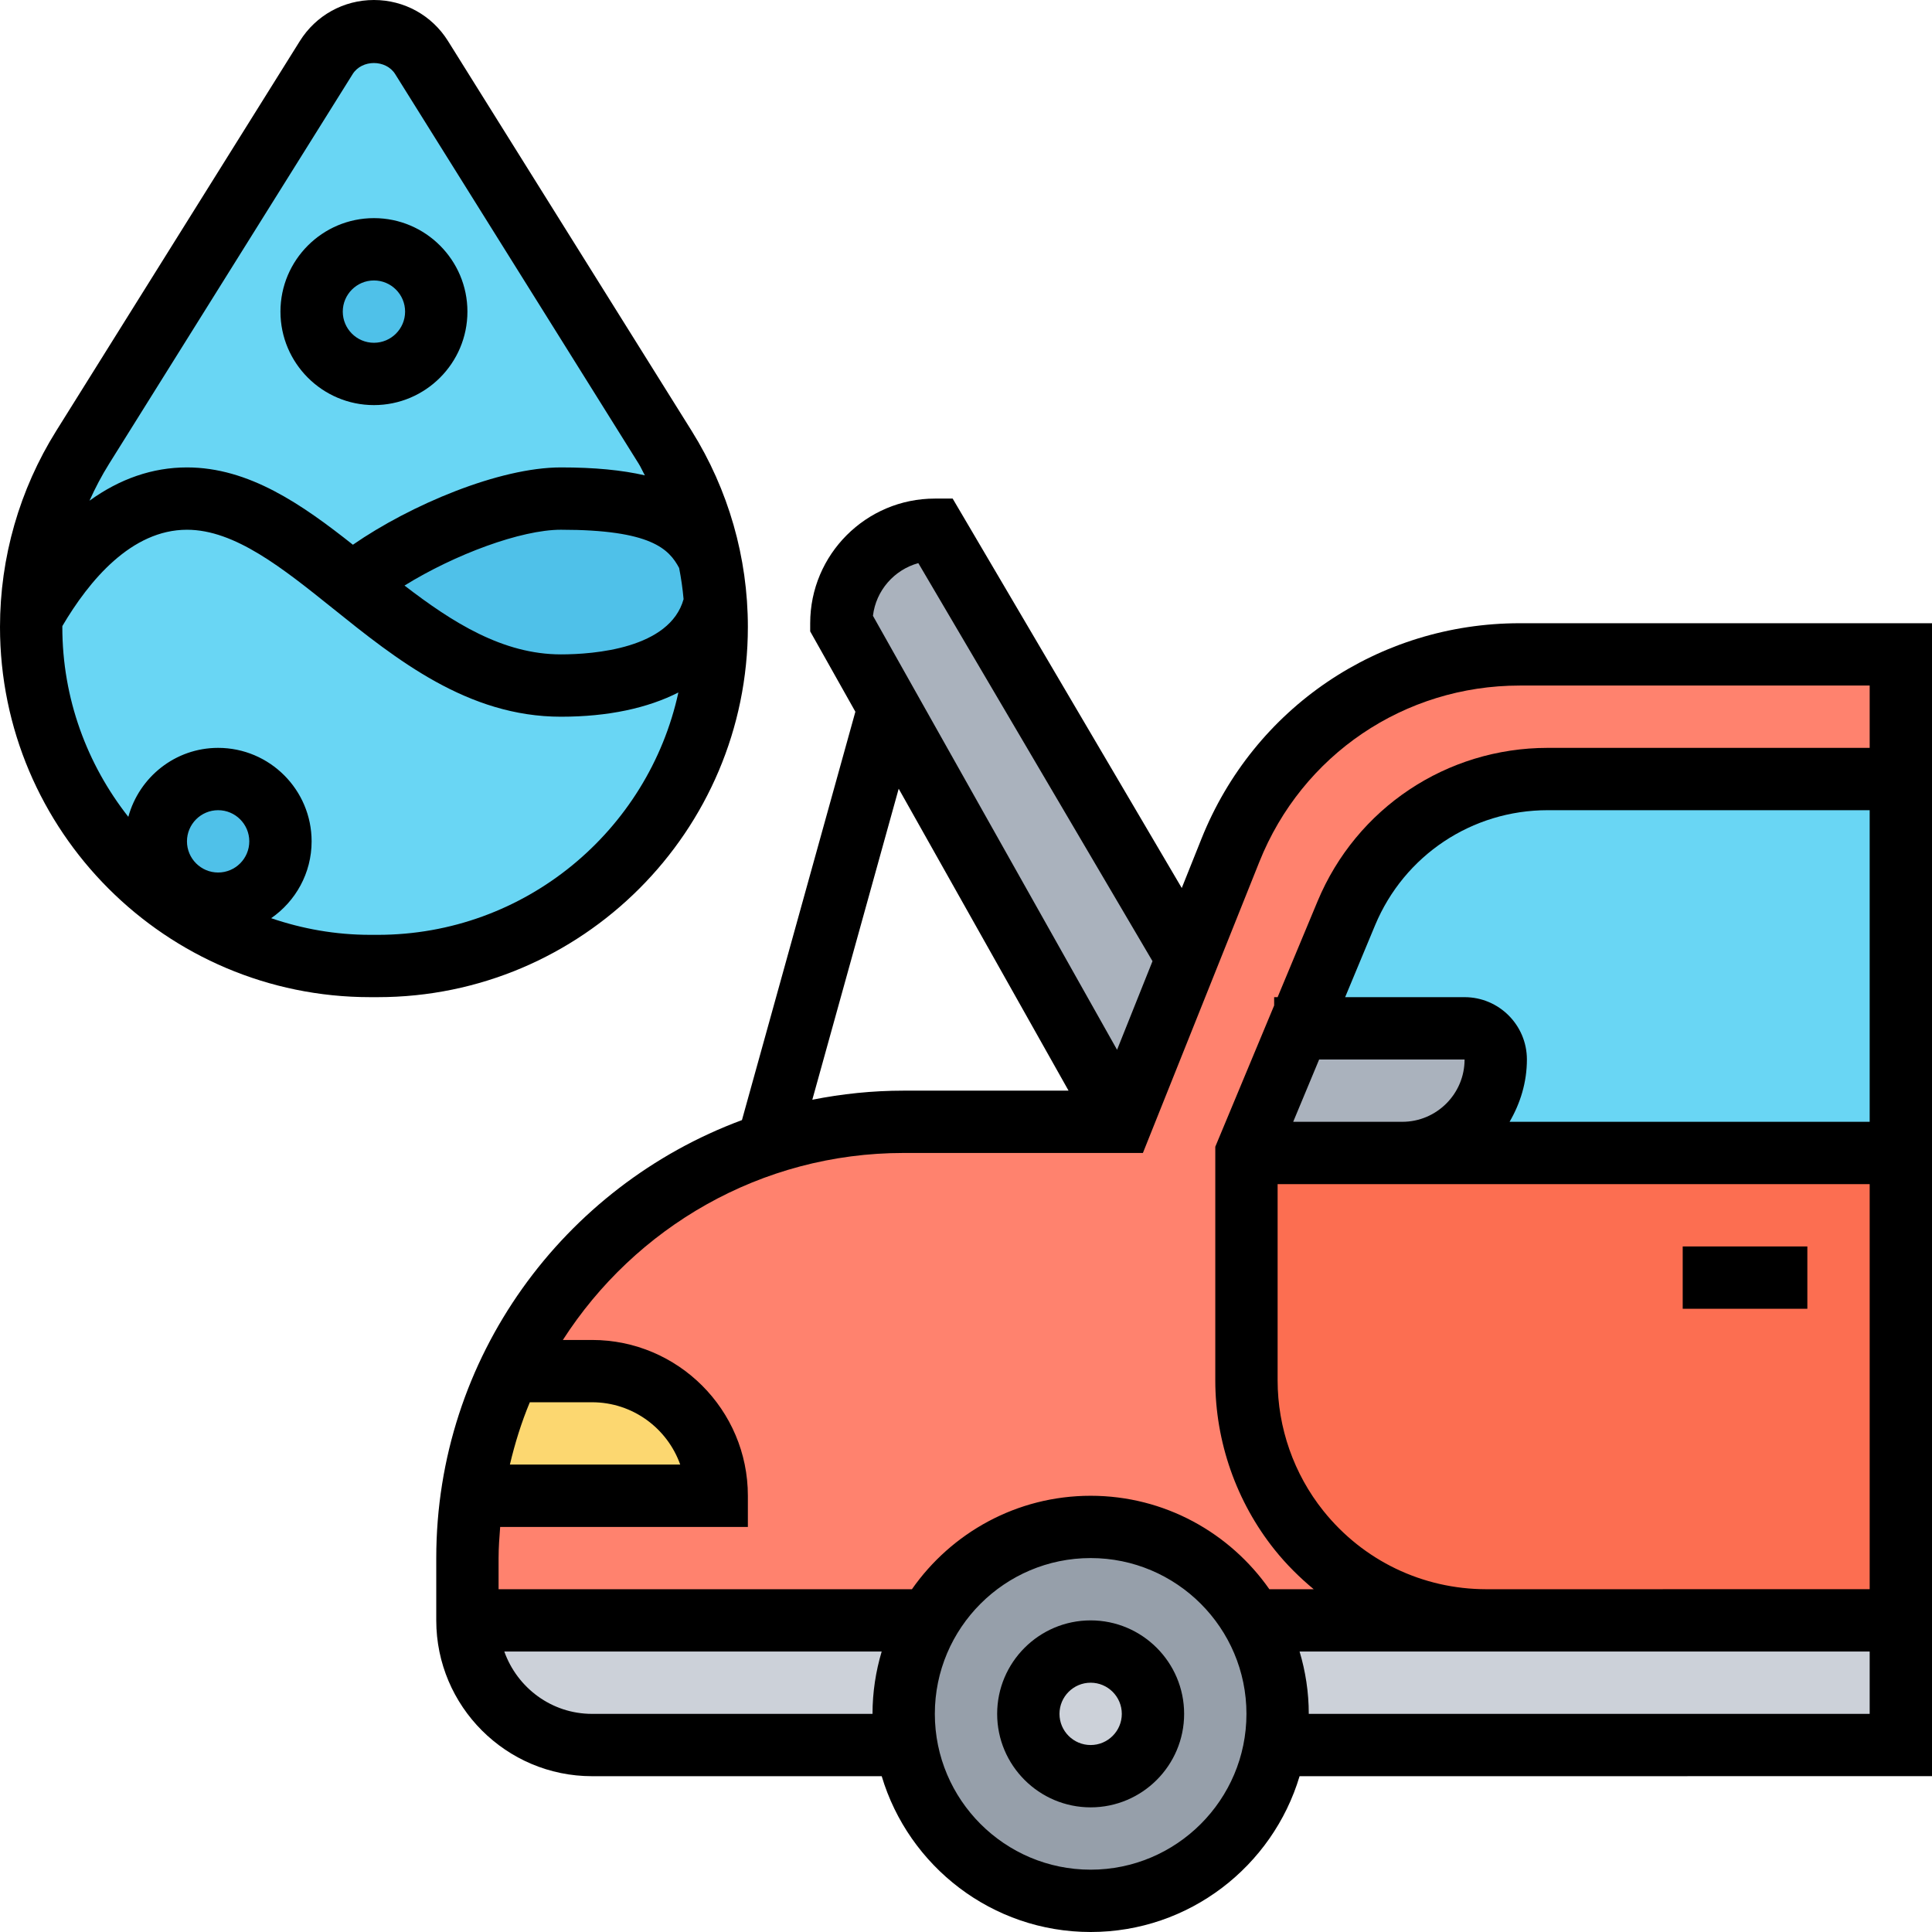 <svg id="Layer_5" enable-background="new 0 0 62 62" height="512" viewBox="0 0 62 62" width="512" xmlns="http://www.w3.org/2000/svg"><g><g><g><path d="m30 17 8.1 13.76-2.1 5.24-7.48-13.29-1.52-2.71c0-.83.34-1.58.88-2.12s1.29-.88 2.12-.88z" fill="#aab2bd"/></g><g><path d="m40.19 52c-1.03-1.79-2.97-3-5.19-3s-4.16 1.21-5.19 3h-14.81v-2c0-.68.05-1.35.14-2h7.86c0-1.1-.45-2.1-1.17-2.83-.73-.72-1.73-1.17-2.83-1.17h-2.65c1.63-3.44 4.63-6.11 8.29-7.3 1.37-.46 2.84-.7 4.36-.7h7l2.1-5.24 1.39-3.47c1.51-3.8 5.19-6.29 9.28-6.29h12.23v4h-11.33c-2.83 0-5.38 1.7-6.46 4.31l-1.54 3.69-1.67 4v7.3c0 1.75.6 3.44 1.69 4.81.73.91 1.65 1.64 2.67 2.13 1.03.5 2.17.76 3.34.76z" fill="#ff826e"/></g><g><path d="m48 34c0-.55-.45-1-1-1h-5.33l1.54-3.69c1.08-2.61 3.63-4.31 6.46-4.31h11.33v12h-16c.83 0 1.58-.34 2.12-.88s.88-1.29.88-2.12z" fill="#69d6f4"/></g><g><path d="m61 37v15h-12-1.3c-1.17 0-2.31-.26-3.34-.76-1.02-.49-1.94-1.22-2.67-2.13-1.09-1.37-1.69-3.06-1.69-4.81v-7.3h5z" fill="#fc6e51"/></g><g><path d="m48 34c0 .83-.34 1.58-.88 2.12s-1.29.88-2.12.88h-5l1.67-4h5.33c.55 0 1 .45 1 1z" fill="#aab2bd"/></g><g><path d="m41 55c0 .34-.03.68-.09 1-.47 2.84-2.94 5-5.91 5s-5.44-2.16-5.91-5c-.06-.32-.09-.66-.09-1 0-1.1.29-2.12.81-3 1.03-1.79 2.97-3 5.19-3s4.16 1.21 5.19 3c.52.88.81 1.9.81 3z" fill="#969faa"/></g><g><path d="m41 55c0-1.1-.29-2.12-.81-3h7.51 1.3 12v4h-20.09c.06-.32.09-.66.09-1z" fill="#ccd1d9"/></g><g><circle cx="35" cy="55" fill="#ccd1d9" r="2"/></g><g><path d="m15 52h14.81c-.52.88-.81 1.9-.81 3 0 .34.03.68.09 1h-10.09c-2.21 0-4-1.79-4-4z" fill="#ccd1d9"/></g><g><path d="m23 48h-7.86c.2-1.41.62-2.75 1.21-4h2.65c1.1 0 2.1.45 2.83 1.17.72.73 1.17 1.73 1.17 2.83z" fill="#fcd770"/></g><g><path d="m21.35 14.35c.69 1.11 1.17 2.32 1.43 3.59-.64-1.24-1.6-1.94-4.78-1.94-1.89 0-4.98 1.34-6.7 2.75-1.75-1.42-3.41-2.75-5.3-2.75-2.35 0-4.02 2.07-4.99 3.79.05-1.93.62-3.8 1.64-5.44l7.82-12.5c.33-.53.91-.85 1.53-.85s1.2.32 1.53.85z" fill="#69d6f4"/></g><g><path d="m11.3 18.75c1.97 1.57 4.06 3.25 6.7 3.25 2.83 0 4.63-.99 4.96-2.69.03.27.04.54.04.81 0 6.01-4.87 10.88-10.88 10.88h-.24c-3 0-5.72-1.22-7.69-3.19s-3.19-4.69-3.19-7.69c0-.11 0-.22.01-.33.97-1.72 2.64-3.79 4.99-3.79 1.89 0 3.55 1.33 5.3 2.75z" fill="#69d6f4"/></g><g><path d="m22.78 17.94.18 1.37c-.33 1.7-2.13 2.69-4.96 2.69-2.64 0-4.73-1.68-6.7-3.25 1.72-1.41 4.81-2.75 6.7-2.75 3.18 0 4.14.7 4.78 1.94z" fill="#4fc1e9"/></g><g><circle cx="12" cy="10" fill="#4fc1e9" r="2"/></g><g><circle cx="7" cy="27" fill="#4fc1e9" r="2"/></g></g><g><path d="m35 52c-1.654 0-3 1.346-3 3s1.346 3 3 3 3-1.346 3-3-1.346-3-3-3zm0 4c-.552 0-1-.449-1-1s.448-1 1-1 1 .449 1 1-.448 1-1 1z"/><path d="m62 20h-13.229c-4.524 0-8.533 2.714-10.214 6.915l-.633 1.582-7.352-12.497h-.572c-2.206 0-4 1.794-4 4v.262l1.45 2.578-3.64 13.105c-5.717 2.118-9.81 7.61-9.81 14.055v2c0 2.757 2.243 5 5 5h9.295c.863 2.888 3.541 5 6.705 5s5.842-2.112 6.705-5l20.295-.001zm-32.53-1.929 7.515 12.774-1.137 2.844-7.834-13.927c.096-.813.683-1.478 1.456-1.691zm-.63 7.24 5.451 9.689h-5.291c-1.004 0-1.983.103-2.932.292zm.16 11.689h7.677l3.737-9.342c1.374-3.437 4.654-5.658 8.357-5.658h11.229v2h-10.333c-3.24 0-6.139 1.933-7.385 4.923l-1.282 3.077h-.111v.267l-1.889 4.533v7.499c0 1.969.677 3.9 1.906 5.436.377.471.801.89 1.254 1.266h-1.424c-1.267-1.811-3.364-3-5.736-3s-4.47 1.189-5.736 3h-13.264v-1c0-.338.025-.669.051-1h7.949v-1c0-2.757-2.243-5-5-5h-.937c2.314-3.603 6.347-6.001 10.937-6.001zm18.695 14c-2.044-.002-3.949-.918-5.227-2.515-.947-1.183-1.468-2.67-1.468-4.187v-6.298h4 15v12.999zm-5.362-17h4.667c0 1.103-.897 2-2 2h-3.5zm6.111 2c.344-.591.556-1.268.556-2 0-1.103-.897-2-2-2h-3.833l.961-2.308c.935-2.243 3.109-3.692 5.539-3.692h10.333v10zm-32.081 11c.163-.688.371-1.359.64-2h1.997c1.304 0 2.416.836 2.829 2zm2.637 8c-1.302 0-2.402-.839-2.816-2h12.11c-.189.634-.294 1.305-.294 2zm16 5c-2.757 0-5-2.243-5-5s2.243-5 5-5 5 2.243 5 5-2.243 5-5 5zm7-5c0-.695-.105-1.366-.295-2h5.99.006 1.299 11v2z"/><path d="m54 40h4v2h-4z"/><path d="m24 20.12c0-2.229-.624-4.405-1.806-6.296l-7.816-12.506c-.516-.825-1.405-1.318-2.378-1.318s-1.862.493-2.378 1.318l-7.816 12.506c-1.182 1.891-1.806 4.068-1.806 6.296 0 6.551 5.329 11.88 11.88 11.88h.24c6.551 0 11.88-5.329 11.88-11.88zm-2.206-1.893c.065.331.113.663.143 1.001-.441 1.585-2.879 1.772-3.937 1.772-1.863 0-3.48-1.025-5.019-2.209 1.62-1.002 3.74-1.791 5.019-1.791 2.895 0 3.468.618 3.794 1.227zm-10.477-15.849c.297-.474 1.068-.473 1.365 0l7.816 12.506c.075.12.128.249.197.371-.74-.17-1.616-.255-2.695-.255-1.977 0-4.824 1.201-6.675 2.481-1.63-1.29-3.335-2.481-5.325-2.481-1.104 0-2.155.365-3.128 1.068.183-.407.391-.803.629-1.184zm-5.317 24.622c0-.551.448-1 1-1s1 .449 1 1-.448 1-1 1-1-.449-1-1zm6.12 3h-.24c-1.113 0-2.179-.193-3.178-.534.782-.542 1.298-1.444 1.298-2.466 0-1.654-1.346-3-3-3-1.38 0-2.534.942-2.882 2.213-1.322-1.681-2.118-3.794-2.118-6.093 0-.01.002-.02.002-.031.858-1.457 2.214-3.089 3.998-3.089 1.537 0 3.066 1.229 4.687 2.529 2.026 1.627 4.322 3.471 7.313 3.471 1.523 0 2.787-.278 3.77-.778-.967 4.441-4.923 7.778-9.65 7.778z"/><path d="m12 13c1.654 0 3-1.346 3-3s-1.346-3-3-3-3 1.346-3 3 1.346 3 3 3zm0-4c.552 0 1 .449 1 1s-.448 1-1 1-1-.449-1-1 .448-1 1-1z"/></g></g></svg>